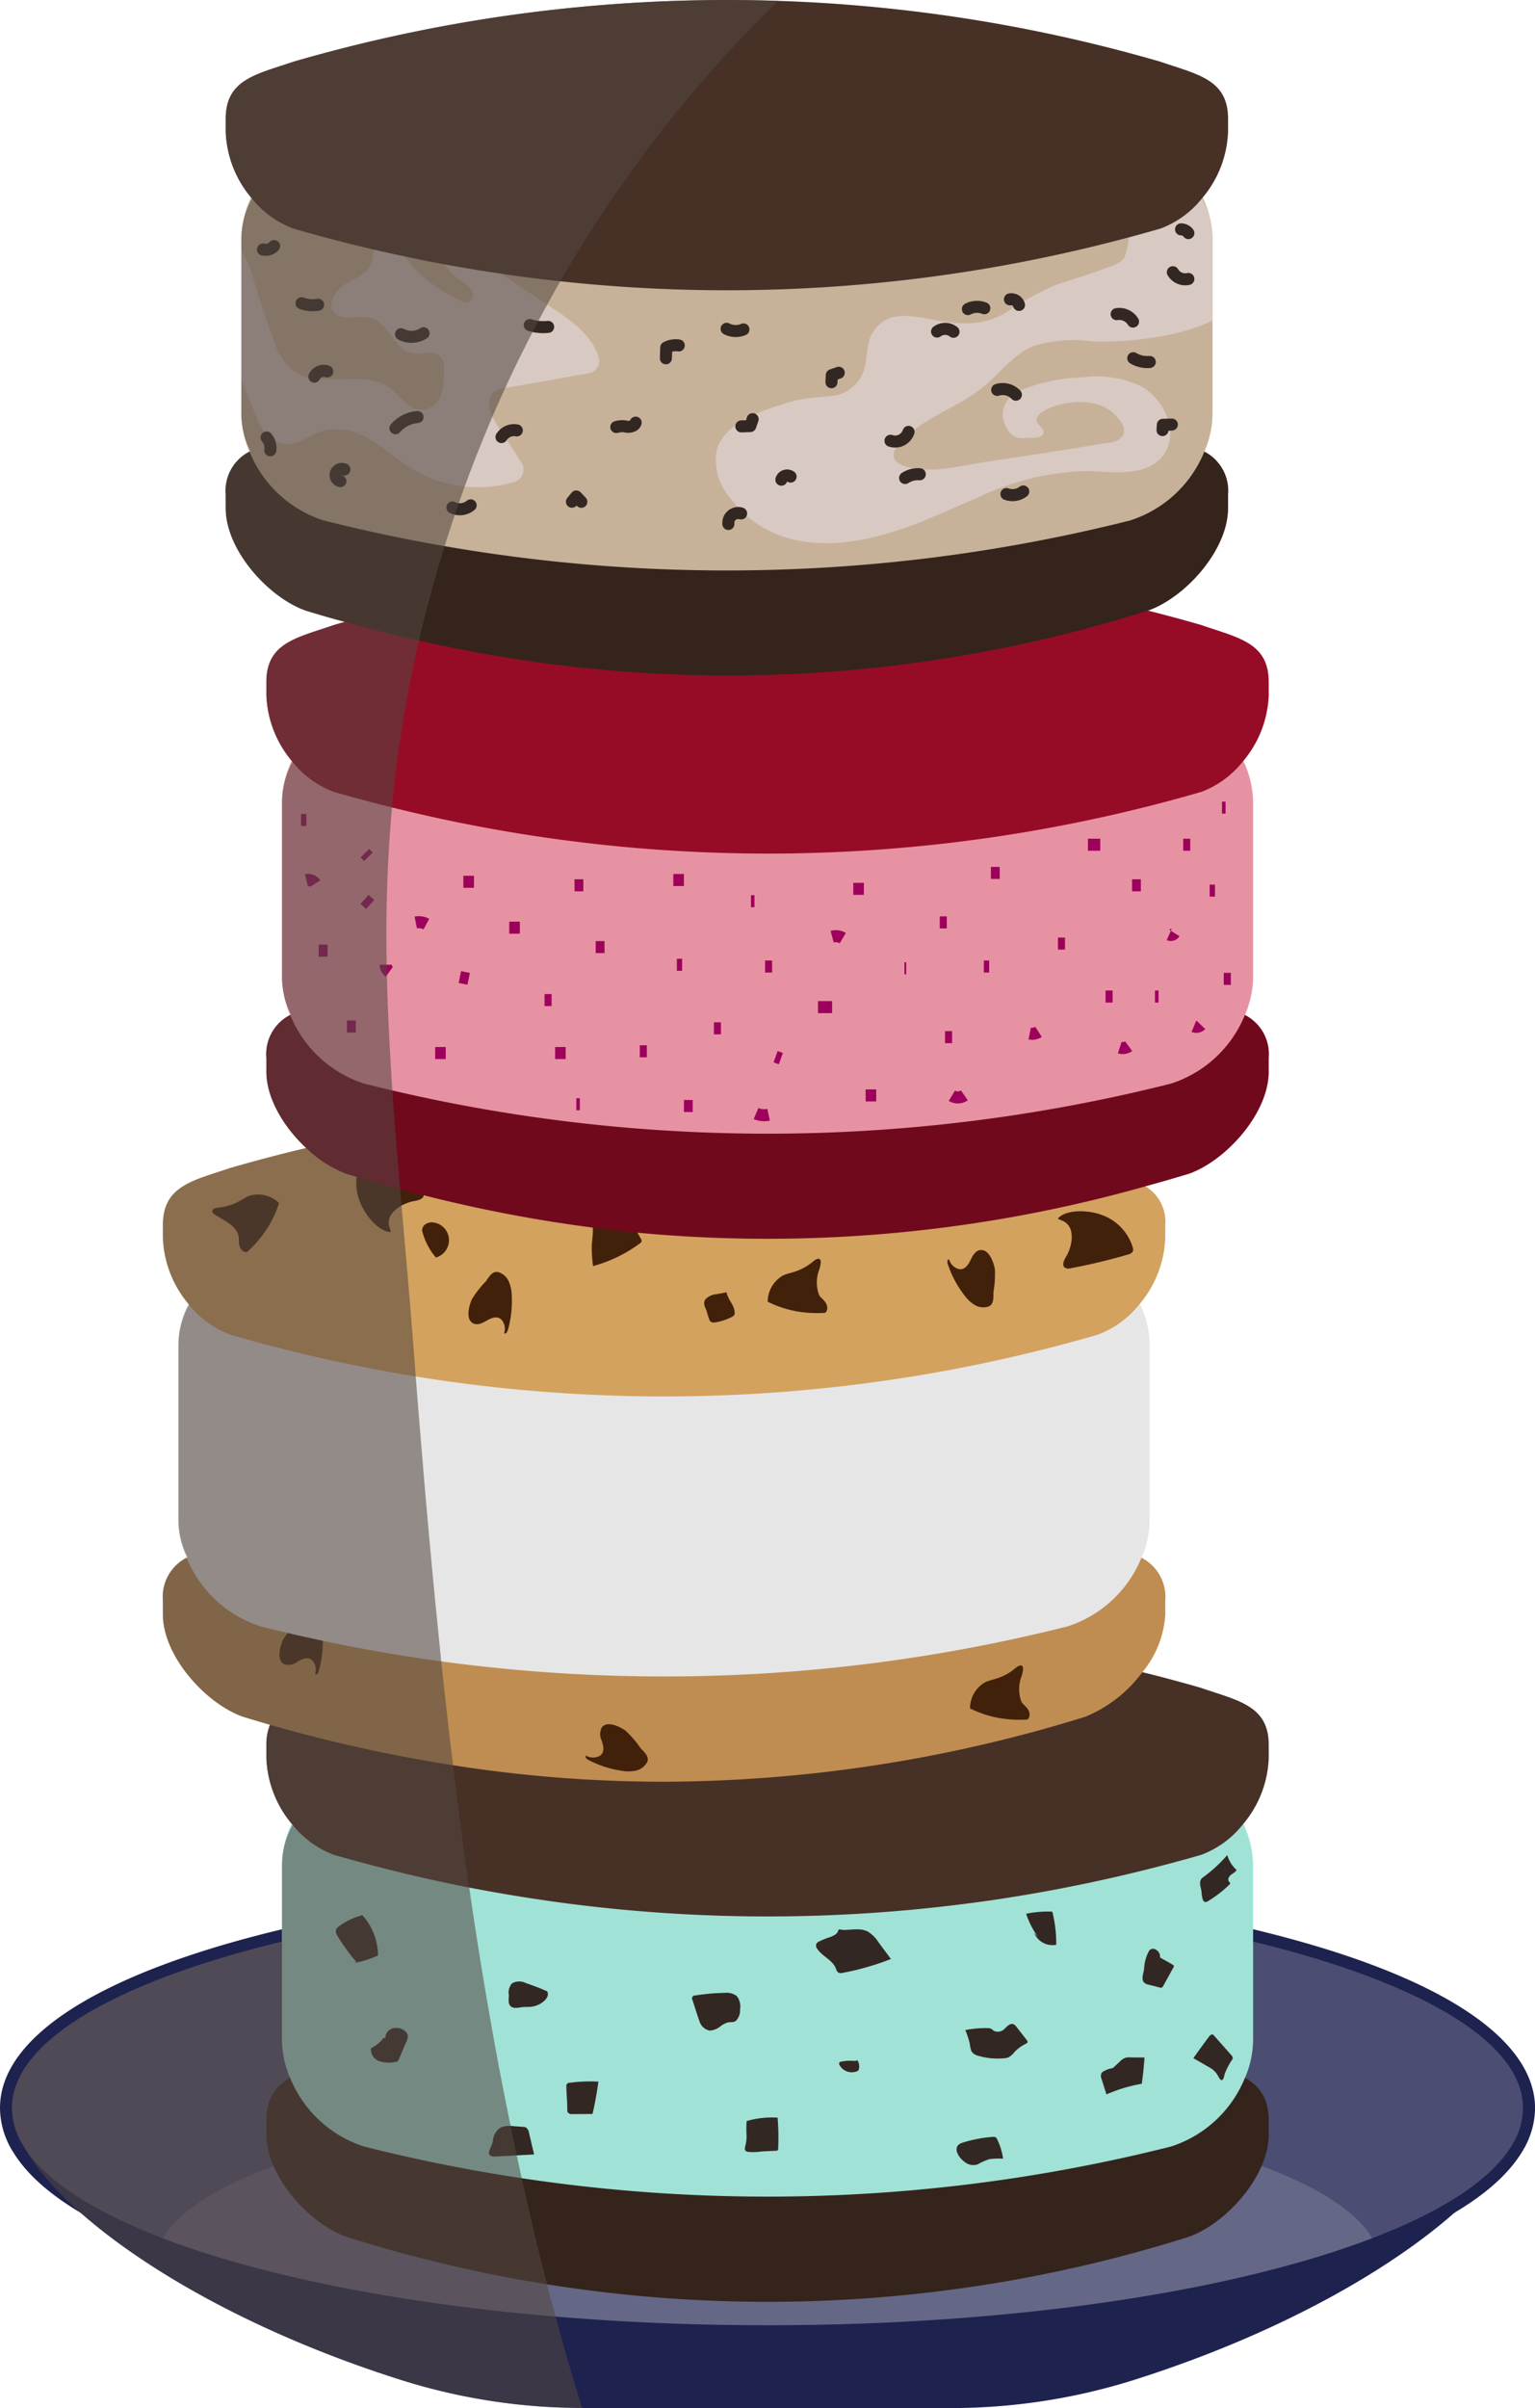 <svg xmlns="http://www.w3.org/2000/svg" viewBox="0 0 127.58 200.001">
  <defs>
    <style>
      .cls-1 {
        isolation: isolate;
      }

      .cls-2 {
        fill: #1e224f;
      }

      .cls-3 {
        fill: #4b4e72;
      }

      .cls-4 {
        fill: #a5a7b9;
        opacity: 0.29;
      }

      .cls-5 {
        fill: #35241c;
      }

      .cls-6 {
        fill: #a1e2d6;
      }

      .cls-20, .cls-7 {
        fill: #332723;
      }

      .cls-8 {
        fill: #473026;
      }

      .cls-9 {
        fill: #bf8d51;
      }

      .cls-10 {
        fill: #42210b;
      }

      .cls-11 {
        fill: #e6e6e6;
      }

      .cls-12 {
        fill: #d3a25e;
      }

      .cls-13 {
        fill: #71091d;
      }

      .cls-14 {
        fill: #e792a2;
      }

      .cls-15, .cls-19 {
        fill: none;
      }

      .cls-15 {
        stroke: #9e005d;
        stroke-miterlimit: 10;
        mix-blend-mode: soft-light;
      }

      .cls-16 {
        fill: #960c27;
      }

      .cls-17 {
        fill: #c7b299;
      }

      .cls-18 {
        fill: #d8c9c3;
      }

      .cls-19, .cls-20 {
        stroke: #332723;
        stroke-linecap: round;
        stroke-linejoin: round;
      }

      .cls-21 {
        fill: #534741;
        opacity: 0.57;
        mix-blend-mode: hard-light;
      }
    </style>
  </defs>
  <g class="cls-1">
    <g id="plate">
      <path class="cls-2" d="M126.58,175.081a6.562,6.562,0,0,1-.85,2.98c-.01.02-.02.03-.03.05-3.23,6.1-15.15,14.46-31.79,19.66A50.671,50.671,0,0,1,78.88,200H48.7c-.11,0-.21,0-.32-.01a50.241,50.241,0,0,1-14.71-2.22C17.02,192.571,5.1,184.2,1.88,178.1c-.01-.01-.02-.03-.03-.04a6.562,6.562,0,0,1-.85-2.98c0-.16.01-.31.02-.47.49-4.81,9.1-9.45,22.42-12.76,1.48-.37,3.02-.72,4.61-1.05q1.395-.3,2.85-.57c2.68-.51,5.49-.96,8.41-1.36,2.36-.32,4.8-.61,7.31-.85h.01c5.45-.54,11.21-.87,17.16-.98,5.95.11,11.71.44,17.17.98h.01a163.193,163.193,0,0,1,23.18,3.83c13.32,3.31,21.92,7.95,22.41,12.76C126.57,174.771,126.58,174.921,126.58,175.081Z"/>
      <g>
        <path class="cls-3" d="M63.79,193.621c-6.016,0-11.955-.243-17.652-.722-12.986-1.092-24.626-3.412-32.777-6.531-6.158-2.356-10.16-5.044-11.9-7.988l-.015-.022A6.45,6.45,0,0,1,.5,175.081c0-.17.01-.329.021-.5.48-5.474,8.578-10.372,22.8-13.809,1.425-.345,2.942-.679,4.51-.994.894-.18,1.8-.351,2.722-.511,2.728-.489,5.633-.924,8.635-1.294,1.887-.231,3.867-.441,6.055-.642,6.033-.525,12.272-.792,18.546-.792,6.315,0,12.554.27,18.544.8a150.289,150.289,0,0,1,21.934,3.431c14.216,3.436,22.31,8.334,22.79,13.793.012.181.022.342.022.514a6.428,6.428,0,0,1-.917,3.23c-1.77,3.007-5.774,5.7-11.936,8.046C102.181,190.974,83.8,193.621,63.79,193.621Z"/>
        <path class="cls-2" d="M63.79,157.041c6.44,0,12.65.28,18.5.8a150.326,150.326,0,0,1,21.86,3.42c13.33,3.22,21.94,8,22.41,13.35.01.16.02.31.02.47a5.9,5.9,0,0,1-.85,2.98c-.01.02-.02.03-.03.05-1.7,2.89-5.78,5.54-11.65,7.78-11.46,4.39-29.7,7.23-50.26,7.23-6.11,0-12.02-.25-17.61-.72-13.19-1.11-24.59-3.42-32.64-6.5-5.88-2.25-9.97-4.91-11.66-7.8-.01-.01-.02-.03-.03-.04a5.9,5.9,0,0,1-.85-2.98c0-.16.01-.31.02-.47.47-5.35,9.09-10.13,22.42-13.35,1.44-.35,2.94-.68,4.49-.99.89-.18,1.79-.35,2.71-.51q4.11-.735,8.61-1.29c1.96-.24,3.98-.45,6.04-.64,5.85-.51,12.06-.79,18.5-.79m0-1c-6.291,0-12.545.267-18.587.794-2.232.206-4.217.416-6.075.643-3.005.371-5.92.808-8.664,1.3-.9.155-1.817.329-2.732.514-1.573.314-3.1.65-4.528,1C8.756,163.779.524,168.834.024,174.523c-.014.221-.024.385-.024.558a6.915,6.915,0,0,0,.984,3.48l.066.114.019.02c1.814,3.02,5.888,5.758,12.114,8.14C21.377,189.97,33.066,192.3,46.1,193.4c5.71.481,11.663.724,17.694.724,20.064,0,38.513-2.659,50.618-7.3,6.268-2.392,10.358-5.154,12.154-8.207h0c.015-.023.029-.046.043-.072a6.909,6.909,0,0,0,.975-3.464c0-.173-.01-.337-.02-.509-.5-5.739-8.733-10.794-23.175-14.283a150.586,150.586,0,0,0-22.008-3.444c-6-.534-12.254-.8-18.587-.8Z"/>
      </g>
      <path class="cls-4" d="M114.05,185.891c-11.46,4.39-29.7,7.23-50.26,7.23-20.54,0-38.79-2.84-50.25-7.22,3.83-6.61,24.87-11.67,50.25-11.67S110.19,179.281,114.05,185.891Z"/>
    </g>
    <g id="mint_chocolate_chip" data-name="mint chocolate chip">
      <path class="cls-5" d="M98.841,185.765a116.193,116.193,0,0,1-70.092,0c-3.1-1.125-6.609-5.034-6.609-8.485v-1.133c0-3.451,2.51-3.878,5.609-5a122.762,122.762,0,0,1,72.092,0c3.1,1.124,5.608,1.552,5.609,5v1.133C105.45,180.731,101.94,184.64,98.841,185.765Z"/>
      <path class="cls-6" d="M104.15,154.931v14.49a8.084,8.084,0,0,1-.734,3.283,9.907,9.907,0,0,1-6.1,5.577,137.247,137.247,0,0,1-67.048,0,9.907,9.907,0,0,1-6.1-5.577,8.084,8.084,0,0,1-.734-3.283v-14.49a8.251,8.251,0,0,1,.861-3.566,9.864,9.864,0,0,1,5.97-5.294,137.247,137.247,0,0,1,67.048,0,9.864,9.864,0,0,1,5.97,5.294A8.251,8.251,0,0,1,104.15,154.931Z"/>
      <g id="Layer_14" data-name="Layer 14">
        <path class="cls-7" d="M29.617,162.946a15.1,15.1,0,0,1-1.563-2.156.666.666,0,0,1-.135-.493.633.633,0,0,1,.266-.316,5.561,5.561,0,0,1,1.934-.914,5.068,5.068,0,0,1,1.3,3.343,8.049,8.049,0,0,1-1.98.62Z"/>
        <path class="cls-7" d="M32.027,169.305a.842.842,0,0,1,.542-.819,1.126,1.126,0,0,1,1,.135.678.678,0,0,1,.317.41.891.891,0,0,1-.1.506l-.638,1.506a.351.351,0,0,1-.1.153.341.341,0,0,1-.15.049,2.607,2.607,0,0,1-1.368-.056,1.039,1.039,0,0,1-.7-1.072,2.892,2.892,0,0,0,1.062-.879Z"/>
        <path class="cls-7" d="M42.447,166.63c.246.224.63.108.96.071.23-.026.462-.006.692-.026a1.99,1.99,0,0,0,1.145-.5c.224-.2.4-.548.226-.792Q44.6,165,43.7,164.7a1.21,1.21,0,0,0-1.151.034,1.167,1.167,0,0,0-.256.977C42.291,166.01,42.2,166.4,42.447,166.63Z"/>
        <path class="cls-7" d="M41.6,176.711a1.925,1.925,0,0,1,1.072-.125l.8.06a.621.621,0,0,1,.242.051.633.633,0,0,1,.254.447l.424,1.792-3.081.166c-.269.015-.719.036-.661-.353.048-.315.254-.594.31-.913A1.456,1.456,0,0,1,41.6,176.711Z"/>
        <path class="cls-7" d="M47.149,175.207a.435.435,0,0,0,.045.243.451.451,0,0,0,.4.136l1.652-.011q.31-1.331.488-2.687a12.5,12.5,0,0,0-2.36.095.27.27,0,0,0-.3.326C47.081,173.951,47.152,174.565,47.149,175.207Z"/>
        <path class="cls-7" d="M62.055,176.165a7.489,7.489,0,0,1,2.574-.286,19.3,19.3,0,0,1,.048,2.568.157.157,0,0,1-.189.181l-1.185.06a4.678,4.678,0,0,1-1.157.03c-.24-.052-.27-.2-.218-.413a3.367,3.367,0,0,0,.124-.836A10.421,10.421,0,0,1,62.055,176.165Z"/>
        <path class="cls-7" d="M57.557,166.109a.24.24,0,0,1,.229-.374,16.475,16.475,0,0,1,2.44-.218,1.389,1.389,0,0,1,1.017.27,1.418,1.418,0,0,1,.265,1.118,1.231,1.231,0,0,1-.352.943c-.192.139-.415.081-.634.118a1.809,1.809,0,0,0-.608.3,1.605,1.605,0,0,1-.929.385,1.116,1.116,0,0,1-.853-.79C57.925,167.283,57.748,166.692,57.557,166.109Z"/>
        <path class="cls-7" d="M72.121,160.421a2.77,2.77,0,0,1,.881.873l1.046,1.409a22.267,22.267,0,0,1-4,1.151.533.533,0,0,1-.362-.02c-.126-.073-.167-.231-.223-.366-.283-.69-1.117-.983-1.532-1.6a.44.44,0,0,1-.08-.431.484.484,0,0,1,.226-.184,5.811,5.811,0,0,1,.782-.326,2.092,2.092,0,0,0,.552-.247.694.694,0,0,0,.2-.2c.041-.068.044-.188.106-.218s.293.025.375.026c.133,0,.265,0,.4-.012.263-.015.527-.04.791-.034A1.9,1.9,0,0,1,72.121,160.421Z"/>
        <path class="cls-7" d="M71.247,171.1a.881.881,0,0,1,.089.875,1.162,1.162,0,0,1-1.555-.453.223.223,0,0,1-.02-.215.236.236,0,0,1,.161-.082,3.908,3.908,0,0,1,1.182-.048Z"/>
        <path class="cls-7" d="M82.491,177.479a.431.431,0,0,1,.262.037.421.421,0,0,1,.142.2,5.279,5.279,0,0,1,.474,1.569,7.161,7.161,0,0,0-1.124.038,5.388,5.388,0,0,0-.977.432,1.119,1.119,0,0,1-1.07-.181c-.549-.377-1.131-1.315-.218-1.608A10.967,10.967,0,0,1,82.491,177.479Z"/>
        <path class="cls-7" d="M80.229,168.608a8.48,8.48,0,0,1,1.887-.161.582.582,0,0,1,.281.058,1.523,1.523,0,0,1,.175.148.772.772,0,0,0,.95-.185c.2-.187.428-.439.688-.357a.651.651,0,0,1,.287.247l.832,1.066a.241.241,0,0,1,.072.185c-.016.072-.091.111-.158.144a3.159,3.159,0,0,0-.93.684,1.643,1.643,0,0,1-.5.437,1.232,1.232,0,0,1-.44.078,5.514,5.514,0,0,1-2.088-.218.876.876,0,0,1-.541-.368,2.374,2.374,0,0,1-.137-.6A6.237,6.237,0,0,0,80.229,168.608Z"/>
        <path class="cls-7" d="M86.271,160.864a6.786,6.786,0,0,1-.983-1.917,8.866,8.866,0,0,1,2.174-.176,10.945,10.945,0,0,1,.327,2.751,1.649,1.649,0,0,1-1.836-.987Z"/>
        <path class="cls-7" d="M92.919,171.727a2.419,2.419,0,0,0-1.157.284.534.534,0,0,0-.212.172.611.611,0,0,0,.011.5l.4,1.267a12.8,12.8,0,0,1,2.936-.885q.156-1.084.227-2.178l-1.207-.013a1.212,1.212,0,0,0-.394.038,1.254,1.254,0,0,0-.438.3l-.649.606Z"/>
        <path class="cls-7" d="M99.183,170.939q.639-.9,1.3-1.784c.079-.1.2-.223.322-.17a.29.29,0,0,1,.1.082l1.439,1.627a.369.369,0,0,1,.115.213.378.378,0,0,1-.088.214,5.325,5.325,0,0,0-.572,1.11c-.043.113-.1.571-.283.532-.137-.029-.28-.366-.35-.468a1.739,1.739,0,0,0-.605-.564Z"/>
        <path class="cls-7" d="M95.059,164.624a.731.731,0,0,0,.424.216l.912.233a.266.266,0,0,0,.155.008.27.27,0,0,0,.132-.142l.861-1.561a.146.146,0,0,0,.026-.1.14.14,0,0,0-.065-.071c-.352-.241-.739-.415-1.1-.641.1-.448-.526-.966-.884-.566a3.393,3.393,0,0,0-.43,1.559C95.039,163.855,94.85,164.35,95.059,164.624Z"/>
        <path class="cls-7" d="M99.968,155.935a11.946,11.946,0,0,0,2.038-1.866,2.585,2.585,0,0,0,.771,1.239c-.1.188-.308.281-.474.413s-.293.382-.16.547c.035.043.085.078.093.133s-.04.112-.086.153a9.786,9.786,0,0,1-1.791,1.37c-.484.262-.459-.618-.511-.9C99.778,156.65,99.605,156.2,99.968,155.935Z"/>
      </g>
      <path class="cls-8" d="M105.45,144.931v1.08a9.019,9.019,0,0,1-2.18,5.55,7.955,7.955,0,0,1-3.43,2.49,132,132,0,0,1-17.55,3.79l-1.32.18h-.01a128.956,128.956,0,0,1-34.33,0h-.01c-.44-.06-.89-.12-1.33-.19-2.1-.3-4.2-.66-6.29-1.06-3.77-.74-7.53-1.65-11.25-2.72a7.955,7.955,0,0,1-3.43-2.49,9.019,9.019,0,0,1-2.18-5.55v-1.08a4.352,4.352,0,0,1,.3-1.68c.76-1.78,2.85-2.21,5.31-3.06,2.96-.86,5.93-1.6,8.92-2.24a128.909,128.909,0,0,1,58.28.93q2.445.6,4.89,1.31C102.94,141.261,105.45,141.661,105.45,144.931Z"/>
    </g>
    <g id="vanilla_chocolate_chip" data-name="vanilla chocolate chip">
      <path class="cls-9" d="M96.85,132.951v1.13a8.278,8.278,0,0,1-1.9,4.8,11.226,11.226,0,0,1-4.71,3.69,119.11,119.11,0,0,1-35.05,5.41,112.819,112.819,0,0,1-17.53-1.37,124.487,124.487,0,0,1-15.22-3.36c-.76-.22-1.52-.45-2.29-.68-3.1-1.13-6.61-5.04-6.61-8.49v-1.13a3.654,3.654,0,0,1,2.04-3.61,25.927,25.927,0,0,1,3.57-1.39,124.411,124.411,0,0,1,16.21-3.79,122.479,122.479,0,0,1,55.88,3.79,26.268,26.268,0,0,1,3.56,1.39A3.652,3.652,0,0,1,96.85,132.951Z"/>
      <g id="Layer_11" data-name="Layer 11">
        <path class="cls-10" d="M25.721,133.975a1.407,1.407,0,0,1,.86.793,3.156,3.156,0,0,1,.237,1.176,8.78,8.78,0,0,1-.331,2.861c-.042.147-.179.33-.3.243a1.173,1.173,0,0,0-.081-.933.775.775,0,0,0-.272-.3c-.34-.2-.77-.006-1.112.191a1.208,1.208,0,0,1-1.113.216c-.652-.346-.33-1.475-.112-1.982a8.55,8.55,0,0,1,1.174-1.509C24.923,134.376,25.205,133.832,25.721,133.975Z"/>
        <path class="cls-10" d="M53.773,146.379a1.41,1.41,0,0,1-.949.684,3.186,3.186,0,0,1-1.2,0,8.823,8.823,0,0,1-2.738-.9c-.136-.071-.287-.242-.176-.348a1.167,1.167,0,0,0,.929.106.759.759,0,0,0,.345-.207c.265-.293.16-.753.035-1.128a1.2,1.2,0,0,1,.01-1.133c.469-.57,1.511-.03,1.964.285a8.557,8.557,0,0,1,1.245,1.452C53.538,145.517,54.015,145.9,53.773,146.379Z"/>
        <path class="cls-10" d="M83.255,142.725a9.816,9.816,0,0,0,2.1.089c.138-.008.211-.258.219-.363a.888.888,0,0,0-.173-.532c-.145-.218-.379-.36-.507-.583a2.941,2.941,0,0,1,.018-2.127c.042-.189.245-.762,0-.871-.2-.087-.517.213-.658.323a4.388,4.388,0,0,1-1.415.742c-.306.1-.621.166-.916.292a2.5,2.5,0,0,0-1.3,2.115.107.107,0,0,0,.006.071.1.1,0,0,0,.045.033A8.865,8.865,0,0,0,83.255,142.725Z"/>
      </g>
      <path class="cls-11" d="M95.55,111.741v14.48a8.012,8.012,0,0,1-.734,3.283,9.907,9.907,0,0,1-6.1,5.577,137.259,137.259,0,0,1-67.048,0,9.928,9.928,0,0,1-6.108-5.579,8.027,8.027,0,0,1-.733-3.283v-14.48a8.3,8.3,0,0,1,.861-3.586,9.952,9.952,0,0,1,5.98-5.286,137.259,137.259,0,0,1,67.048,0,7.322,7.322,0,0,1,1.806.743,10.617,10.617,0,0,1,4.164,4.551A8.259,8.259,0,0,1,95.55,111.741Z"/>
      <path class="cls-12" d="M96.85,101.741v1.07a9.019,9.019,0,0,1-2.18,5.55,7.955,7.955,0,0,1-3.43,2.49,129.234,129.234,0,0,1-56.69,3.47,131.516,131.516,0,0,1-15.4-3.47,7.869,7.869,0,0,1-3.44-2.5,9.039,9.039,0,0,1-2.17-5.54v-1.07c0-3.27,2.51-3.68,5.61-4.74,2.09-.6,4.19-1.16,6.3-1.65,2.46-.59,4.93-1.09,7.4-1.53A129.13,129.13,0,0,1,91.24,97a21.047,21.047,0,0,1,3.96,1.53A3.428,3.428,0,0,1,96.85,101.741Z"/>
      <g id="Layer_9" data-name="Layer 9">
        <path class="cls-10" d="M21.954,102.4a9.877,9.877,0,0,1-1.4,1.566c-.1.092-.332-.029-.413-.1a.9.9,0,0,1-.261-.495c-.055-.256.006-.522-.064-.77-.207-.729-.943-1.1-1.54-1.469-.164-.1-.717-.355-.62-.611.076-.2.513-.222.69-.246a4.365,4.365,0,0,0,1.517-.5c.283-.152.553-.329.848-.454a2.507,2.507,0,0,1,2.424.541.1.1,0,0,1,.047.053.1.1,0,0,1-.007.055A8.892,8.892,0,0,1,21.954,102.4Z"/>
        <path class="cls-10" d="M66.441,108.949a9.816,9.816,0,0,0,2.1.089c.138-.008.211-.258.219-.364a.893.893,0,0,0-.173-.532c-.145-.217-.379-.359-.507-.582a2.943,2.943,0,0,1,.018-2.128c.042-.188.245-.761,0-.87-.2-.087-.517.213-.658.323a4.366,4.366,0,0,1-1.415.741c-.306.1-.621.167-.916.292a2.508,2.508,0,0,0-1.3,2.116.1.1,0,0,0,.006.07.11.11,0,0,0,.045.034A8.865,8.865,0,0,0,66.441,108.949Z"/>
        <path class="cls-10" d="M41.438,105.662a1.405,1.405,0,0,1,.859.793,3.157,3.157,0,0,1,.238,1.176,8.808,8.808,0,0,1-.331,2.861c-.042.147-.18.33-.306.243a1.165,1.165,0,0,0-.081-.933.765.765,0,0,0-.271-.3c-.341-.2-.77-.006-1.113.191s-.763.4-1.112.216c-.652-.346-.331-1.475-.112-1.982a8.586,8.586,0,0,1,1.174-1.509C40.64,106.063,40.921,105.519,41.438,105.662Z"/>
        <path class="cls-10" d="M82.125,108.526a1.406,1.406,0,0,1-1.157-.17,3.2,3.2,0,0,1-.86-.836,8.809,8.809,0,0,1-1.341-2.55c-.048-.145-.037-.373.116-.372a1.171,1.171,0,0,0,.593.724.766.766,0,0,0,.391.091c.395-.026.639-.429.811-.785s.4-.762.8-.806c.733-.082,1.105,1.031,1.21,1.573a8.539,8.539,0,0,1-.118,1.908C82.558,107.744,82.632,108.352,82.125,108.526Z"/>
        <path class="cls-10" d="M33.064,100.322a3.5,3.5,0,0,1,1.452-.584c.311-.057.717-.191.7-.507a.631.631,0,0,0-.3-.408,47.765,47.765,0,0,0-3.961-2.889.575.575,0,0,0-.418-.129.422.422,0,0,0-.223.155,4.118,4.118,0,0,0-.439,3.746c.422,1.2,1.608,2.616,2.6,2.613.029,0-.077-.319-.083-.337a1.209,1.209,0,0,1,.219-1.238A2.484,2.484,0,0,1,33.064,100.322Z"/>
        <path class="cls-10" d="M89.072,102.946a3.51,3.51,0,0,1-.5,1.484c-.159.274-.319.67-.066.859a.628.628,0,0,0,.5.039,47.622,47.622,0,0,0,4.767-1.142.565.565,0,0,0,.369-.234.417.417,0,0,0,.027-.27,4.117,4.117,0,0,0-2.567-2.763c-1.186-.456-3.034-.473-3.677.287-.019.022.293.147.311.155a1.211,1.211,0,0,1,.8.969A2.462,2.462,0,0,1,89.072,102.946Z"/>
        <path class="cls-10" d="M35.047,102.056a5.451,5.451,0,0,0,1.181,2.386,1.49,1.49,0,0,0-.263-2.919c-.415-.038-.933.251-.848.66Z"/>
        <path class="cls-10" d="M51.674,100.638a.523.523,0,0,1,.329.069.552.552,0,0,1,.14.183l1.126,2a.306.306,0,0,1,.057.215.3.3,0,0,1-.126.149,11.635,11.635,0,0,1-3.909,1.9,11.742,11.742,0,0,1-.11-1.6c.008-.43.093-.85.092-1.28,0-.653,0-1.094.7-1.338A5.557,5.557,0,0,1,51.674,100.638Z"/>
        <path class="cls-10" d="M59.554,107.486l.836-.156c.1.592.64,1.057.672,1.657a.389.389,0,0,1-.07.279.449.449,0,0,1-.144.1,4.716,4.716,0,0,1-1.173.423c-.248.054-.549.127-.7-.136a6.607,6.607,0,0,1-.242-.769c-.135-.331-.345-.666-.077-1A1.48,1.48,0,0,1,59.554,107.486Z"/>
      </g>
    </g>
    <g id="red_velvet_strawberry" data-name="red velvet strawberry">
      <path class="cls-13" d="M105.45,87.871V89c0,3.45-3.51,7.36-6.61,8.48-1.22.37-2.43.72-3.64,1.05a115.459,115.459,0,0,1-42.22,3.85c-1.23-.12-2.46-.26-3.7-.42a119.682,119.682,0,0,1-14.07-2.69c-.65-.15-1.3-.32-1.95-.5-1.2-.32-2.41-.66-3.62-1.02-.3-.09-.59-.18-.89-.27a9.923,9.923,0,0,1-3.3-2.13c-1.86-1.73-3.31-4.13-3.31-6.35v-1.13a3.652,3.652,0,0,1,2.05-3.61,26.2,26.2,0,0,1,3.56-1.4c1.47-.45,2.94-.87,4.42-1.26a122.8,122.8,0,0,1,67.67,1.26,26.2,26.2,0,0,1,3.56,1.4A3.652,3.652,0,0,1,105.45,87.871Z"/>
      <path class="cls-14" d="M104.15,66.651v14.49a8.084,8.084,0,0,1-.734,3.283A9.907,9.907,0,0,1,97.319,90a137.247,137.247,0,0,1-67.048,0,9.907,9.907,0,0,1-6.1-5.577,8.084,8.084,0,0,1-.734-3.283V66.651a8.251,8.251,0,0,1,.861-3.566,9.864,9.864,0,0,1,5.97-5.294,137.247,137.247,0,0,1,67.048,0,9.864,9.864,0,0,1,5.97,5.294A8.251,8.251,0,0,1,104.15,66.651Z"/>
      <g id="Layer_10" data-name="Layer 10">
        <path class="cls-15" d="M30.326,70.866l.293.293"/>
        <path class="cls-15" d="M30.3,74.7l.462.415"/>
        <path class="cls-15" d="M34.556,76.616a1.331,1.331,0,0,1,.882.133"/>
        <path class="cls-15" d="M32.058,80.128a.739.739,0,0,0,.3.584"/>
        <path class="cls-15" d="M38.221,81.149l.733.148"/>
        <path class="cls-15" d="M42.326,77.048h.88"/>
        <path class="cls-15" d="M38.513,73.236h.88"/>
        <path class="cls-15" d="M26.489,78.955h.734"/>
        <path class="cls-15" d="M28.836,85.26h.733"/>
        <path class="cls-15" d="M36.167,87.46h.88"/>
        <path class="cls-15" d="M46.138,87.46h.88"/>
        <path class="cls-15" d="M45.259,83.06h.586"/>
        <path class="cls-15" d="M47.751,73.529h.734"/>
        <path class="cls-15" d="M49.511,78.661h.733"/>
        <path class="cls-15" d="M25.023,68.1h.44"/>
        <path class="cls-15" d="M25.465,73.1a.671.671,0,0,1,.727.289"/>
        <path class="cls-15" d="M55.963,73.089h.88"/>
        <path class="cls-15" d="M56.256,80.128h.44"/>
        <path class="cls-15" d="M53.177,87.313h.586"/>
        <path class="cls-15" d="M56.843,91.859h.733"/>
        <path class="cls-15" d="M62.837,92.486a1.732,1.732,0,0,0,1.042.1"/>
        <path class="cls-15" d="M47.9,91.712h.293"/>
        <path class="cls-15" d="M59.336,85.407h.586"/>
        <path class="cls-15" d="M63.588,80.274h.587"/>
        <path class="cls-15" d="M62.415,74.849h.293"/>
        <path class="cls-15" d="M70.92,73.823h.88"/>
        <path class="cls-15" d="M69.163,77.792a1.157,1.157,0,0,1,.885.122"/>
        <path class="cls-15" d="M67.987,83.647H69.16"/>
        <path class="cls-15" d="M64.463,87.765l.437.156"/>
        <path class="cls-15" d="M71.946,90.979h.88"/>
        <path class="cls-15" d="M79.113,91.008a.958.958,0,0,0,1.042-.032"/>
        <path class="cls-15" d="M78.545,86.14h.586"/>
        <path class="cls-15" d="M75.172,80.421h.147"/>
        <path class="cls-15" d="M78.105,76.609h.586"/>
        <path class="cls-15" d="M81.771,80.274h.44"/>
        <path class="cls-15" d="M85.584,85.84a.988.988,0,0,0,.734-.137"/>
        <path class="cls-15" d="M93.065,87.008a.824.824,0,0,0,.741-.12"/>
        <path class="cls-15" d="M91.888,82.767h.587"/>
        <path class="cls-15" d="M87.929,78.368h.587"/>
        <path class="cls-15" d="M82.357,72.5h.733"/>
        <path class="cls-15" d="M90.422,70.157h1.027"/>
        <path class="cls-15" d="M94.088,73.529h.733"/>
        <path class="cls-15" d="M97.174,77.622a.348.348,0,0,0,.436-.132"/>
        <path class="cls-15" d="M95.994,82.767h.294"/>
        <path class="cls-15" d="M99.227,85.244a.533.533,0,0,0,.589-.122"/>
        <path class="cls-15" d="M101.713,81.3h.587"/>
        <path class="cls-15" d="M100.54,73.969h.44"/>
        <path class="cls-15" d="M98.34,70.157h.587"/>
        <path class="cls-15" d="M101.566,67.077h.294"/>
      </g>
      <path class="cls-16" d="M105.45,56.651v1.08a9.019,9.019,0,0,1-2.18,5.55,7.955,7.955,0,0,1-3.43,2.49,129.2,129.2,0,0,1-67.26,1.29q-2.43-.6-4.83-1.29a7.955,7.955,0,0,1-3.43-2.49,9.019,9.019,0,0,1-2.18-5.55v-1.08c0-3.27,2.51-3.67,5.61-4.74.31-.09.61-.18.92-.26,2.32-.65,4.64-1.24,6.98-1.75a129.227,129.227,0,0,1,59.76.81c1.48.38,2.96.77,4.43,1.2C102.94,52.981,105.45,53.381,105.45,56.651Z"/>
    </g>
    <g id="cookies_and_cream" data-name="cookies and cream">
      <path class="cls-5" d="M102.07,41.081v1.13c0,3.46-3.51,7.37-6.61,8.49a.09.09,0,0,1-.05.01A115.44,115.44,0,0,1,34.83,53.2q-3.075-.675-6.16-1.55c-1.1-.29-2.2-.61-3.3-.95-3.1-1.12-6.61-5.03-6.61-8.49v-1.13a3.652,3.652,0,0,1,2.05-3.61,9.87,9.87,0,0,1,1.6-.7c.14-.05.29-.11.44-.16.48-.17.99-.34,1.52-.53,3.15-.96,6.32-1.8,9.51-2.5.9-.2,1.79-.39,2.69-.56q2.745-.555,5.5-.97c1.29-.2,2.59-.37,3.88-.52a121.991,121.991,0,0,1,23.63-.52c.68.05,1.37.1,2.05.17,3.23.3,6.44.72,9.65,1.28.91.15,1.82.32,2.73.5,1.21.24,2.43.5,3.64.77q2.8.645,5.58,1.41c1.08.3,2.16.61,3.23.94.26.1.52.19.77.27a17.911,17.911,0,0,1,2.8,1.12A3.654,3.654,0,0,1,102.07,41.081Z"/>
      <path class="cls-17" d="M100.78,19.871v14.48a8.084,8.084,0,0,1-.734,3.283,9.912,9.912,0,0,1-6.107,5.589,137.259,137.259,0,0,1-67.048,0,9.9,9.9,0,0,1-6.1-5.587,8.084,8.084,0,0,1-.734-3.283V19.871a8.293,8.293,0,0,1,.861-3.576,9.88,9.88,0,0,1,5.97-5.284,137.259,137.259,0,0,1,67.048,0A9.29,9.29,0,0,1,98.9,14.614a10.116,10.116,0,0,1,1.009,1.679A8.147,8.147,0,0,1,100.78,19.871Z"/>
      <g id="Layer_12" data-name="Layer 12">
        <path class="cls-18" d="M48.97,30.991l-3.02.54-3.92.69a.06.06,0,0,0-.04.01,2.01,2.01,0,0,0-.94.34c-.59.47-.45,1.29-.12,2.03a5.376,5.376,0,0,0,.39.71l.52.79,1.49,2.3a1.077,1.077,0,0,1-.58,1.63,10.657,10.657,0,0,1-4.13.38A10.333,10.333,0,0,1,34.37,39c-1.23-.73-2.29-1.71-3.52-2.44a5.127,5.127,0,0,0-4.09-.75c-1.29.42-2.42,1.63-3.91.8a.746.746,0,0,1-.12-.07,3.431,3.431,0,0,1-1.3-1.63l-1.37-3.34v-10.7a7.571,7.571,0,0,1,.95,2.09c.49,1.71,1.05,3.4,1.66,5.08a5.843,5.843,0,0,0,1.63,2.7c2.2,1.7,5.79-.18,8.04,1.45.54.4,1.02.99,1.54,1.39a1.642,1.642,0,0,0,1.73.34,1.8,1.8,0,0,0,.96-.9,2.578,2.578,0,0,0,.26-1.14c0-.58.34-1.82-.34-2.36-.59-.45-1.44-.05-2.17-.17-1.53-.23-1.96-2.49-3.44-2.92-1.06-.32-2.51.35-3.15-.55-.56-.79.23-1.85,1.06-2.33s1.88-.89,2.13-1.82c.09-.32.08-.68.15-1a.969.969,0,0,1,.23-.45c.63-.68,1.67.2,2.23.94.02.02.03.04.05.06a12.1,12.1,0,0,0,4.79,3.73.88.88,0,0,0,.47.11c.41-.06.56-.62.37-.99a2.575,2.575,0,0,0-.91-.82,5.531,5.531,0,0,1-1.37-1.36,5.688,5.688,0,0,1-.33-.52,4.1,4.1,0,0,1-.68-2.44c.51-.02,1.47.9,1.9,1.19.68.45,1.35.9,2.03,1.36.6.4,1.19.8,1.79,1.19.75.51,1.51,1.01,2.26,1.51.53.35,1.05.71,1.58,1.06l.72.48c1.51,1,3.17,2.32,3.57,3.98A1.009,1.009,0,0,1,48.97,30.991Z"/>
        <path class="cls-18" d="M100.78,19.871v6.75a15.31,15.31,0,0,1-3.26,1.11,27.754,27.754,0,0,1-6.74.62,11.488,11.488,0,0,0-4.93.4c-1.7.73-2.82,2.36-4.28,3.5-2.25,1.78-5.18,2.5-7,4.85a1.193,1.193,0,0,0-.31.66.82.82,0,0,0,.33.65,2,2,0,0,0,.67.33c2.19.63,4.46-.05,6.63-.37l3.56-.54q3.345-.51,6.68-1.06a1.511,1.511,0,0,0,1.21-.62,1.036,1.036,0,0,0-.03-.86,3.367,3.367,0,0,0-.88-1.07c-2.06-1.7-6.16-.43-6.28.61,0,.45.58.69.58,1.07-.01.59-1.05.43-1.47.47a2.059,2.059,0,0,1-.7-.02,1.623,1.623,0,0,1-.95-.92,2.219,2.219,0,0,1-.16-1.69,2.689,2.689,0,0,1,1.46-1.35,14.385,14.385,0,0,1,5.1-1.05,8.675,8.675,0,0,1,4.67.66c2.18,1.08,3.47,4.21,1.84,6.01-1.47,1.63-4.05,1.16-6.24,1.11a22.1,22.1,0,0,0-8.98,2.19c-1.58.66-3.14,1.38-4.71,2.01-5.47,2.21-10.31,2.53-13.82.08a8.934,8.934,0,0,1-2.12-2.09,4.791,4.791,0,0,1-1.08-3.94c.62-2.25,3.86-3.29,5.47-3.8,3.2-1.03,4.39-.17,5.83-1.43,1.85-1.62.55-3.61,2.14-5.12,2.4-2.27,6.26,1.37,10.52-1.01a23.452,23.452,0,0,1,4.2-2.33c1.38-.49,2.78-.87,4.14-1.4.51-.19,1.26-.38,1.57-.87a6.046,6.046,0,0,0,.36-1.48,6.829,6.829,0,0,1,5.06-4.84A6.908,6.908,0,0,1,100.78,19.871Z"/>
        <g id="Layer_13" data-name="Layer 13">
          <path class="cls-19" d="M25.062,25.186a2.669,2.669,0,0,0,1.38.125"/>
          <path class="cls-19" d="M26.13,31.282a.86.86,0,0,1,1.069-.431"/>
          <path class="cls-19" d="M33.332,27.757a1.843,1.843,0,0,0,1.871-.078"/>
          <path class="cls-20" d="M32.866,35.567a2.739,2.739,0,0,1,1.835-.929"/>
          <path class="cls-19" d="M37.6,42.15a1.393,1.393,0,0,0,1.516-.18"/>
          <path class="cls-19" d="M41.681,36.3a1.231,1.231,0,0,1,1.273-.553"/>
          <path class="cls-19" d="M44.03,27a3.764,3.764,0,0,0,1.528.15"/>
          <path class="cls-19" d="M28.289,39.962a.515.515,0,1,1,.337-.967"/>
          <path class="cls-19" d="M47.535,41.671l.363-.439.418.445"/>
          <path class="cls-19" d="M51.224,35.468a1.639,1.639,0,0,1,.87-.023c.294.026.656-.059.739-.342"/>
          <path class="cls-19" d="M55.345,29.757l.028-.89a1.717,1.717,0,0,1,1.042-.175"/>
          <path class="cls-19" d="M61.615,35.414l.741-.025.2-.576"/>
          <path class="cls-19" d="M60.538,43.52a.824.824,0,0,1,1.059-.876"/>
          <path class="cls-19" d="M64.942,39.84a.5.5,0,0,1,.767-.256"/>
          <path class="cls-19" d="M60.392,27.309a1.631,1.631,0,0,0,1.4.052"/>
          <path class="cls-19" d="M69.108,31.744l.026-.586.578-.2"/>
          <path class="cls-19" d="M74.013,36.608a1.177,1.177,0,0,0,1.5-.739"/>
          <path class="cls-19" d="M75.227,39.7a1.937,1.937,0,0,1,1.221-.311"/>
          <path class="cls-19" d="M83.649,41.035a1.463,1.463,0,0,0,1.4-.216"/>
          <path class="cls-19" d="M82.879,32.383a1.511,1.511,0,0,1,1.555.4"/>
          <path class="cls-19" d="M77.883,27.538a1.122,1.122,0,0,1,1.367.017"/>
          <path class="cls-19" d="M80.446,25.671a1.643,1.643,0,0,1,1.364-.07"/>
          <path class="cls-19" d="M83.941,24.864a.671.671,0,0,1,.753.461"/>
          <path class="cls-19" d="M92.81,26.091a1.344,1.344,0,0,1,1.359.617"/>
          <path class="cls-19" d="M94.189,29.75a2.31,2.31,0,0,0,1.373.314"/>
          <path class="cls-19" d="M96.622,35.72l.029-.436.746-.022"/>
          <path class="cls-19" d="M97.48,22.608a1.189,1.189,0,0,0,1.29.561"/>
          <path class="cls-19" d="M98.161,19.049a.773.773,0,0,1,.61.311"/>
          <path class="cls-19" d="M21.859,20.724a.931.931,0,0,0,.924-.288"/>
          <path class="cls-19" d="M22.157,36.337a1.327,1.327,0,0,1,.309,1.065"/>
        </g>
      </g>
      <path class="cls-8" d="M102.07,9.871v1.07a9.019,9.019,0,0,1-2.18,5.55,7.955,7.955,0,0,1-3.43,2.49c-.86.25-1.72.49-2.59.72a129.017,129.017,0,0,1-47.3,3.66c-1.65-.17-3.29-.38-4.93-.63q-2.355-.345-4.71-.78c-1.12-.2-2.23-.43-3.35-.67-.84-.17-1.67-.36-2.51-.55-2.24-.52-4.48-1.11-6.7-1.75a7.955,7.955,0,0,1-3.43-2.49,9.019,9.019,0,0,1-2.18-5.55V9.871c0-3.27,2.51-3.68,5.61-4.74a129.195,129.195,0,0,1,72.09,0C99.56,6.191,102.07,6.6,102.07,9.871Z"/>
    </g>
    <g id="shadow">
      <path class="cls-21" d="M32.58,67.061a117.812,117.812,0,0,0-.43,13.41c0,.38.01.76.02,1.13.06,2.16.16,4.33.29,6.49.1,1.91.24,3.82.39,5.73q.135,1.815.3,3.63c.03.44.07.88.11,1.32s.07.9.11,1.35c.14,1.55.27,3.11.41,4.66q.285,3.255.54,6.51c.08,1.01.16,2.02.23,3.03q.39,4.92.81,9.84c.26,3,.54,6.01.83,9.01.16,1.6.32,3.19.48,4.78.31,2.89.63,5.78.99,8.66.05.46.1.92.17,1.37.35,2.94.75,5.87,1.17,8.79.08.57.17,1.14.25,1.7.02.14.04.27.06.4q.675,4.53,1.48,9.05c.05.33.11.65.17.98q.6,3.33,1.27,6.64c.05.28.11.55.17.83a1.766,1.766,0,0,0,.04.2c.16.81.33,1.62.51,2.44q1.14,5.355,2.51,10.66.345,1.365.72,2.73,1.02,3.81,2.2,7.59a50.241,50.241,0,0,1-14.71-2.22C17.02,192.571,5.1,184.2,1.88,178.1c-.01-.01-.02-.03-.03-.04a5.9,5.9,0,0,1-.85-2.98c0-.16.01-.31.02-.47.47-5.35,9.09-10.13,22.42-13.35v-6.33a6.879,6.879,0,0,1,.88-3.37,9.019,9.019,0,0,1-2.18-5.55v-1.08a4.352,4.352,0,0,1,.3-1.68c-.76-.22-1.52-.45-2.29-.68-3.1-1.13-6.61-5.04-6.61-8.49v-1.13a3.654,3.654,0,0,1,2.04-3.61,6.779,6.779,0,0,1-.75-3.12v-14.48a6.927,6.927,0,0,1,.88-3.39,9.039,9.039,0,0,1-2.17-5.54v-1.07c0-3.27,2.51-3.68,5.61-4.74,2.09-.6,4.19-1.16,6.3-1.65-1.86-1.73-3.31-4.13-3.31-6.35v-1.13a3.652,3.652,0,0,1,2.05-3.61,6.84,6.84,0,0,1-.75-3.12V66.651a6.879,6.879,0,0,1,.88-3.37,9.019,9.019,0,0,1-2.18-5.55v-1.08c0-3.27,2.51-3.67,5.61-4.74.31-.09.61-.18.92-.26-1.1-.29-2.2-.61-3.3-.95-3.1-1.12-6.61-5.03-6.61-8.49v-1.13a3.652,3.652,0,0,1,2.05-3.61,6.84,6.84,0,0,1-.75-3.12V19.871a6.917,6.917,0,0,1,.88-3.38,9.019,9.019,0,0,1-2.18-5.55V9.871c0-3.27,2.51-3.68,5.61-4.74A129.383,129.383,0,0,1,64.67.071a106.313,106.313,0,0,0-11.24,12.85,107.886,107.886,0,0,0-6.86,10.44c-.37.64-.73,1.29-1.09,1.94-.33.61-.66,1.21-.97,1.82q-1.29,2.43-2.44,4.93a1.417,1.417,0,0,1-.08.18c-.36.78-.71,1.57-1.06,2.37q-1.23,2.865-2.31,5.81c-.11.3-.21.6-.32.9-.11.32-.23.64-.33.96q-1.3,3.765-2.32,7.63c-.29,1.09-.57,2.19-.82,3.3q-.75,3.225-1.3,6.5c-.13.79-.25,1.58-.37,2.37C32.92,63.731,32.72,65.4,32.58,67.061Z"/>
    </g>
  </g>
</svg>

